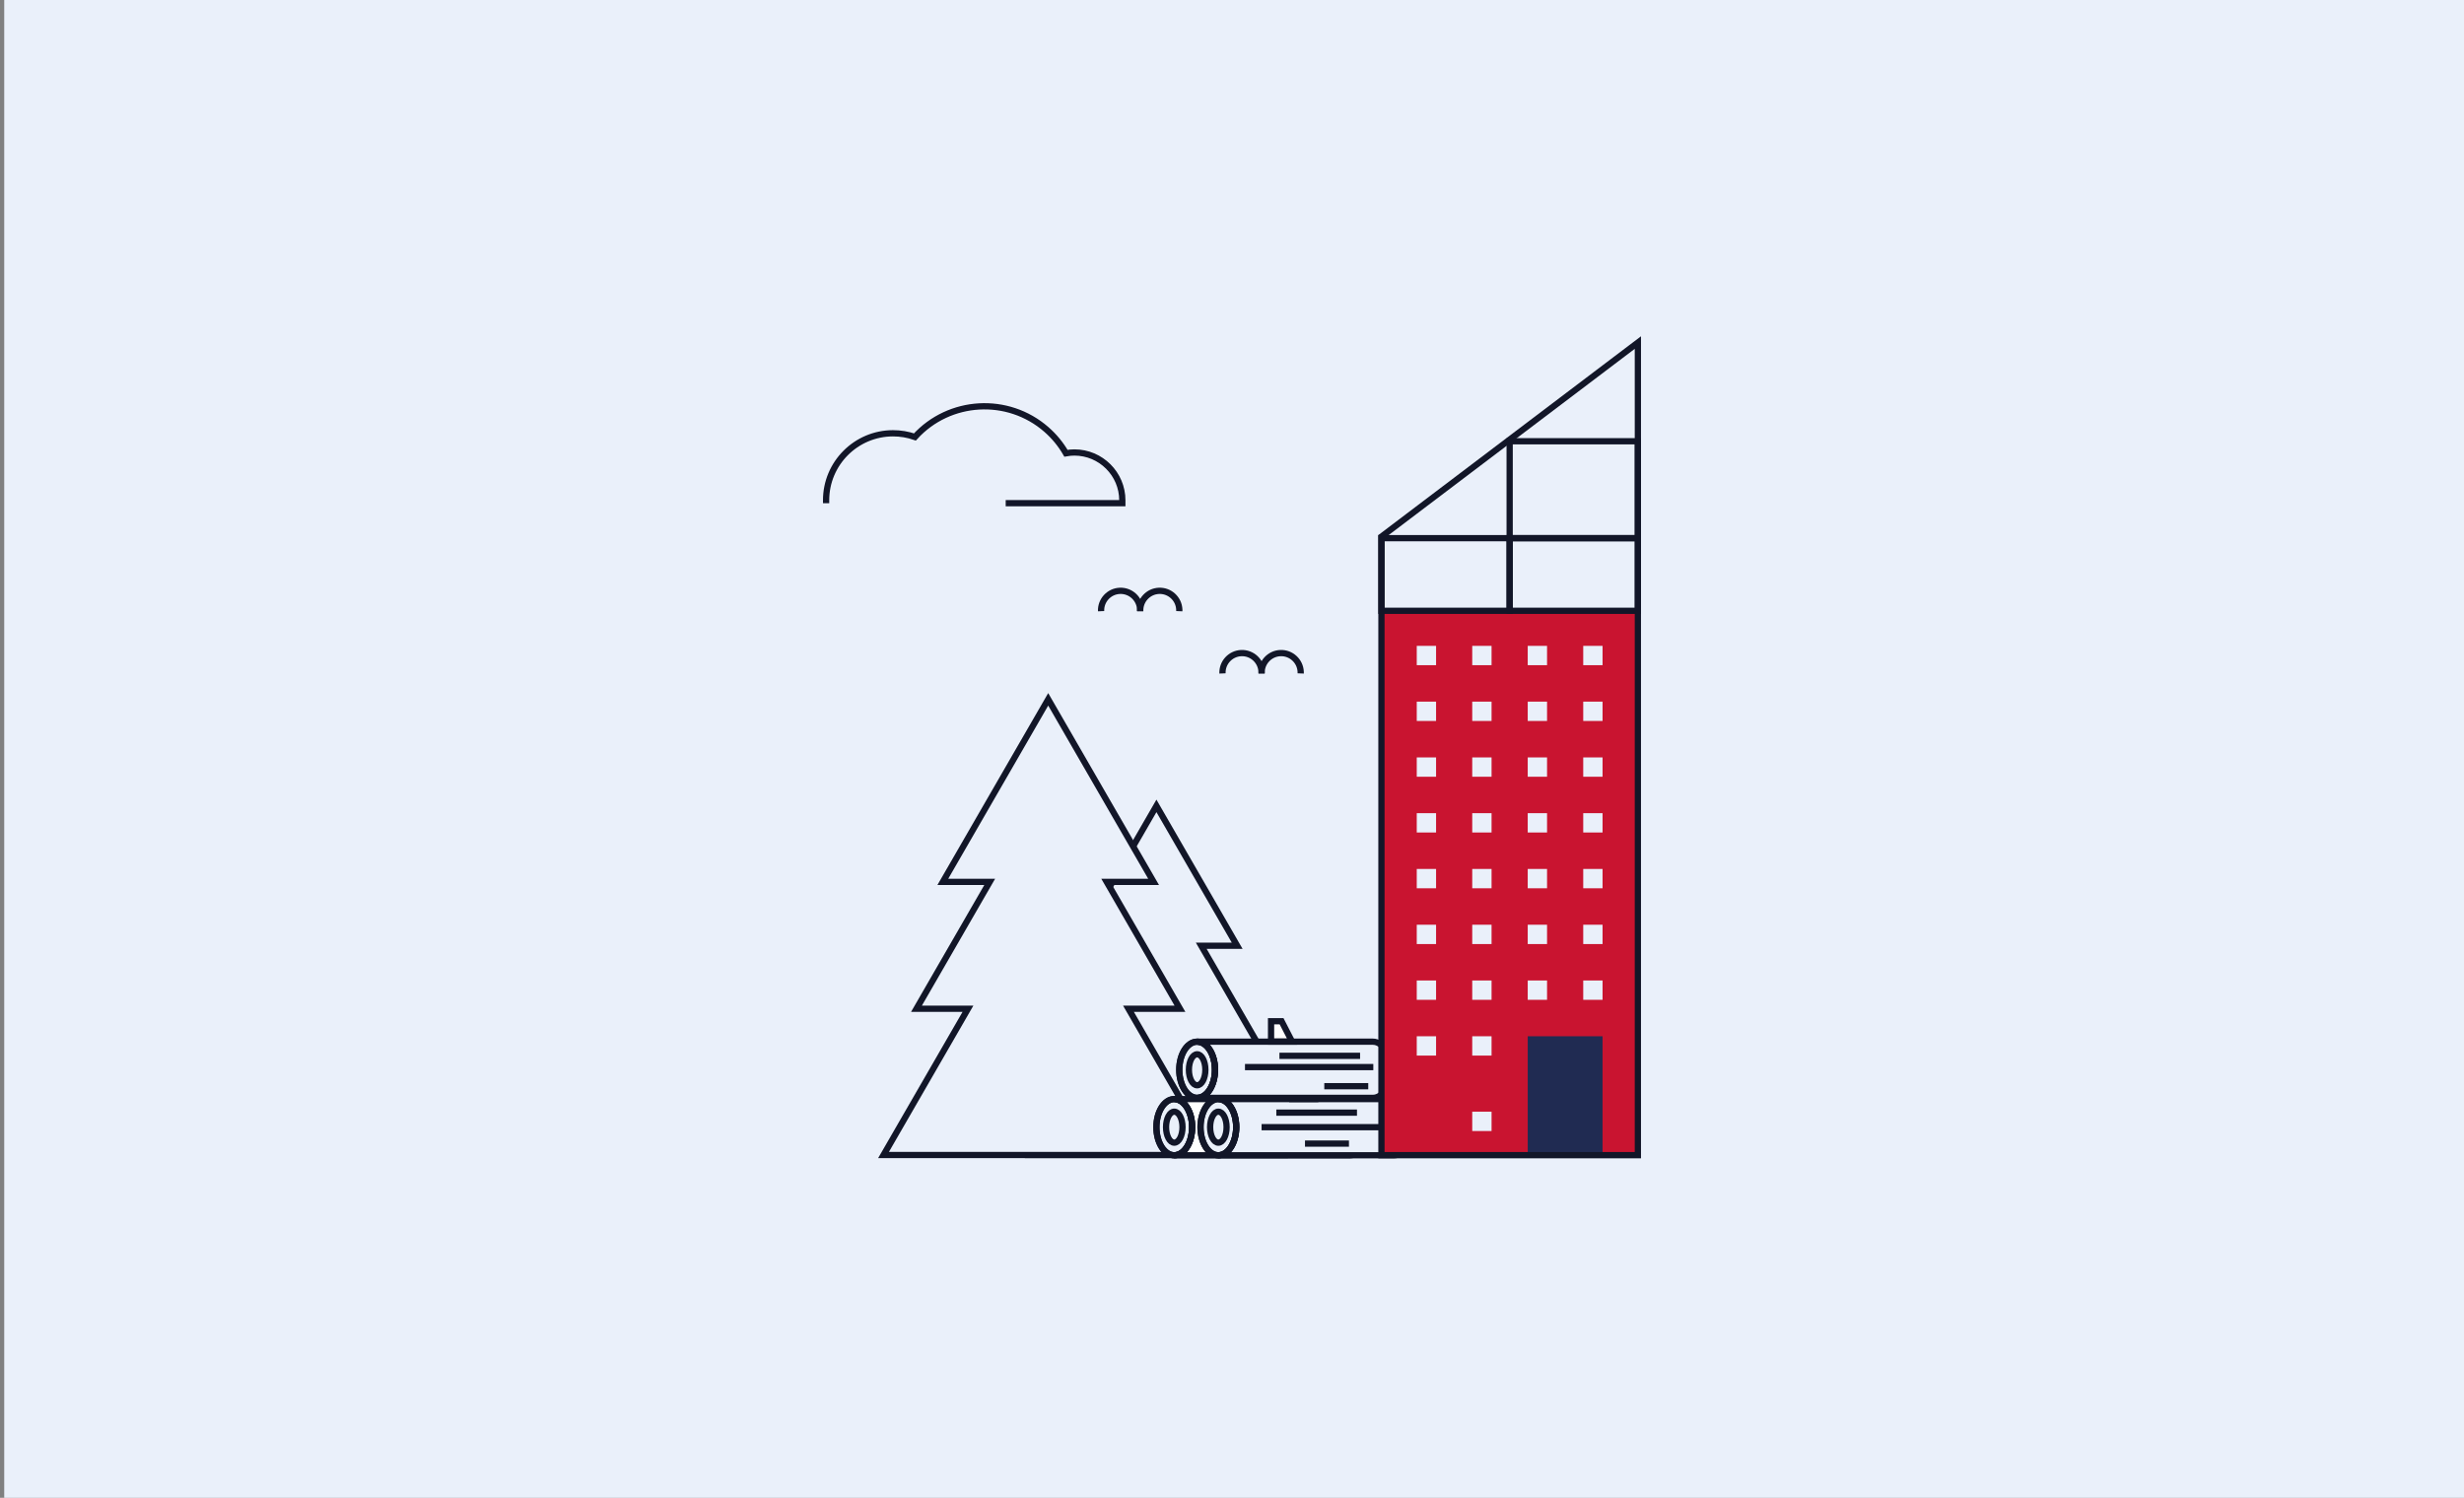 <?xml version="1.0" encoding="UTF-8"?><svg xmlns="http://www.w3.org/2000/svg" viewBox="0 0 1080 656.55"><rect x="0" y="0" width="1080" height="656.55" fill="#808080" stroke="none"/><defs><style>.cls-1{fill:#202b52;}.cls-1,.cls-2,.cls-3,.cls-4,.cls-5{stroke-width:0px;}.cls-2{fill:#c91430;}.cls-3{fill:#a71828;}.cls-4{fill:#fff;}.cls-5{fill:#eaf0fa;}.cls-6{fill:none;stroke:#121628;stroke-miterlimit:10;stroke-width:2.74px;}</style></defs><g id="Layer_2"><rect class="cls-5" x="1.85" width="1080" height="656.55"/></g><g id="Layer_1"><path class="cls-6" d="M440.81,220.57h51.12v-1.25c0-11.57-9.43-20.98-21.01-20.98-1.24,0-2.48.13-3.7.35-2.27-3.93-5.15-7.44-8.58-10.43-16.91-14.77-42.57-13.24-57.62,3.28-3.12-1.08-6.36-1.62-9.67-1.61-16.17.04-29.3,13.23-29.26,29.41v1.24"/><path class="cls-6" d="M482.62,267.91c-.2-4.72,3.49-8.73,8.21-8.92,4.72-.2,8.73,3.49,8.92,8.21.01.24.01.47,0,.71"/><path class="cls-6" d="M499.77,267.91c-.2-4.72,3.49-8.73,8.21-8.92,4.72-.2,8.73,3.49,8.92,8.21.01.24.01.47,0,.71"/><path class="cls-6" d="M535.83,295.2c-.2-4.72,3.49-8.73,8.21-8.92,4.72-.2,8.73,3.49,8.92,8.21.01.24.01.47,0,.71"/><path class="cls-6" d="M552.98,295.2c-.2-4.72,3.49-8.73,8.21-8.92,4.72-.2,8.73,3.49,8.92,8.21.01.24.01.47,0,.71"/><polygon class="cls-6" points="562.18 506.29 533.82 457.17 551.12 457.17 526.52 414.56 542.27 414.56 506.88 353.25 471.48 414.56 487.23 414.56 462.63 457.17 479.93 457.17 451.57 506.29 562.18 506.29"/><polygon class="cls-5" points="531.63 506.29 494.62 442.18 517.19 442.18 485.08 386.57 505.64 386.57 459.44 306.55 413.25 386.57 433.8 386.57 401.7 442.18 424.27 442.18 387.26 506.29 531.63 506.29"/><polygon class="cls-6" points="531.63 506.29 494.62 442.18 517.19 442.18 485.08 386.57 505.64 386.57 459.44 306.55 413.25 386.57 433.8 386.57 401.7 442.18 424.27 442.18 387.26 506.29 531.63 506.29"/><ellipse class="cls-5" cx="514.7" cy="494.09" rx="7.83" ry="12.31"/><path class="cls-4" d="M591.73,481.78h-77.03c4.32,0,7.83,5.51,7.83,12.31s-3.5,12.31-7.83,12.31h77.03c4.32,0,7.83-5.51,7.83-12.31s-3.5-12.31-7.83-12.31Z"/><polygon class="cls-3" points="547.1 472.83 547.1 481.75 556.32 481.75 551.71 472.83 547.1 472.83"/><ellipse class="cls-6" cx="514.7" cy="494.09" rx="7.83" ry="12.31"/><ellipse class="cls-6" cx="514.7" cy="494.09" rx="7.83" ry="12.31"/><ellipse class="cls-6" cx="514.7" cy="494.09" rx="3.61" ry="6.79"/><path class="cls-6" d="M591.73,481.78h-77.03c4.32,0,7.83,5.51,7.83,12.31s-3.5,12.31-7.83,12.31h77.03c4.32,0,7.83-5.51,7.83-12.31s-3.5-12.31-7.83-12.31Z"/><line class="cls-6" x1="557.13" y1="488.93" x2="592.48" y2="488.93"/><line class="cls-6" x1="535.11" y1="497.7" x2="591.36" y2="497.7"/><line class="cls-6" x1="570.44" y1="501.29" x2="589.71" y2="501.29"/><polygon class="cls-6" points="547.1 472.83 547.1 481.75 556.32 481.75 551.71 472.83 547.1 472.83"/><ellipse class="cls-5" cx="534.02" cy="494.09" rx="7.83" ry="12.31"/><path class="cls-5" d="M611.05,481.78h-77.03c4.32,0,7.83,5.51,7.83,12.31s-3.5,12.31-7.83,12.31h77.03c4.32,0,7.83-5.51,7.83-12.31s-3.5-12.31-7.83-12.31Z"/><polygon class="cls-3" points="566.42 472.83 566.42 481.75 575.63 481.75 571.03 472.83 566.42 472.83"/><ellipse class="cls-6" cx="534.02" cy="494.09" rx="7.83" ry="12.31"/><ellipse class="cls-6" cx="534.02" cy="494.09" rx="7.83" ry="12.31"/><path class="cls-6" d="M611.05,481.78h-77.03c4.32,0,7.83,5.51,7.83,12.31s-3.5,12.31-7.83,12.31h77.03c4.32,0,7.83-5.51,7.83-12.31s-3.5-12.31-7.83-12.31Z"/><line class="cls-6" x1="559.43" y1="487.72" x2="594.78" y2="487.72"/><line class="cls-6" x1="552.97" y1="494.09" x2="609.22" y2="494.09"/><line class="cls-6" x1="571.99" y1="501.29" x2="591.26" y2="501.29"/><polygon class="cls-6" points="566.42 472.83 566.42 481.75 575.63 481.75 571.03 472.83 566.42 472.83"/><ellipse class="cls-6" cx="534.02" cy="494.09" rx="3.61" ry="6.79"/><ellipse class="cls-5" cx="524.72" cy="468.93" rx="7.83" ry="12.31"/><path class="cls-5" d="M601.75,456.62h-77.03c4.32,0,7.83,5.51,7.83,12.31s-3.5,12.31-7.83,12.31h77.03c4.32,0,7.83-5.51,7.83-12.31s-3.5-12.31-7.83-12.31Z"/><polygon class="cls-4" points="557.12 447.66 557.12 456.59 566.33 456.59 561.73 447.66 557.12 447.66"/><ellipse class="cls-6" cx="524.72" cy="468.93" rx="7.83" ry="12.31"/><ellipse class="cls-6" cx="524.72" cy="468.93" rx="7.83" ry="12.31"/><path class="cls-6" d="M601.75,456.62h-77.03c4.32,0,7.83,5.51,7.83,12.31s-3.5,12.31-7.83,12.31h77.03c4.32,0,7.83-5.51,7.83-12.31s-3.5-12.31-7.83-12.31Z"/><line class="cls-6" x1="560.79" y1="462.82" x2="596.14" y2="462.82"/><line class="cls-6" x1="545.69" y1="467.75" x2="601.94" y2="467.75"/><line class="cls-6" x1="580.45" y1="476.13" x2="599.72" y2="476.13"/><polygon class="cls-6" points="557.12 447.66 557.12 456.59 566.33 456.59 561.73 447.66 557.12 447.66"/><ellipse class="cls-6" cx="524.72" cy="468.93" rx="3.61" ry="6.79"/><rect class="cls-2" x="605.5" y="267.73" width="112.4" height="238.63"/><rect class="cls-5" x="620.98" y="454.24" width="8.47" height="8.47"/><rect class="cls-5" x="645.3" y="454.24" width="8.47" height="8.47"/><rect class="cls-1" x="669.62" y="454.24" width="32.79" height="51.19"/><rect class="cls-5" x="620.98" y="429.79" width="8.47" height="8.47"/><rect class="cls-5" x="645.3" y="429.79" width="8.47" height="8.47"/><rect class="cls-5" x="645.3" y="487.31" width="8.47" height="8.47"/><rect class="cls-5" x="669.62" y="429.79" width="8.47" height="8.47"/><rect class="cls-5" x="693.95" y="429.79" width="8.47" height="8.47"/><rect class="cls-5" x="620.98" y="405.35" width="8.47" height="8.47"/><rect class="cls-5" x="645.3" y="405.35" width="8.47" height="8.47"/><rect class="cls-5" x="669.62" y="405.35" width="8.47" height="8.47"/><rect class="cls-5" x="693.95" y="405.35" width="8.47" height="8.47"/><rect class="cls-5" x="620.98" y="380.9" width="8.47" height="8.47"/><rect class="cls-5" x="645.3" y="380.9" width="8.47" height="8.47"/><rect class="cls-5" x="669.62" y="380.9" width="8.47" height="8.47"/><rect class="cls-5" x="693.95" y="380.9" width="8.47" height="8.47"/><rect class="cls-5" x="620.98" y="356.45" width="8.47" height="8.47"/><rect class="cls-5" x="645.3" y="356.45" width="8.47" height="8.47"/><rect class="cls-5" x="669.62" y="356.45" width="8.47" height="8.47"/><rect class="cls-5" x="693.95" y="356.45" width="8.47" height="8.47"/><rect class="cls-5" x="620.98" y="332.01" width="8.47" height="8.47"/><rect class="cls-5" x="645.3" y="332.01" width="8.47" height="8.47"/><rect class="cls-5" x="669.62" y="332.01" width="8.47" height="8.47"/><rect class="cls-5" x="693.95" y="332.01" width="8.47" height="8.47"/><rect class="cls-5" x="620.98" y="307.56" width="8.47" height="8.47"/><rect class="cls-5" x="645.3" y="307.56" width="8.47" height="8.47"/><rect class="cls-5" x="669.62" y="307.56" width="8.47" height="8.47"/><rect class="cls-5" x="693.95" y="307.56" width="8.47" height="8.47"/><rect class="cls-5" x="620.98" y="283.11" width="8.47" height="8.47"/><rect class="cls-5" x="645.3" y="283.11" width="8.47" height="8.47"/><rect class="cls-5" x="669.62" y="283.11" width="8.47" height="8.47"/><rect class="cls-5" x="693.95" y="283.11" width="8.47" height="8.47"/><polygon class="cls-6" points="717.9 506.36 605.5 506.36 605.5 235.23 717.9 150.16 717.9 506.36"/><rect class="cls-6" x="661.7" y="235.9" width="56.2" height="31.84"/><rect class="cls-6" x="605.5" y="235.9" width="56.2" height="31.84"/><rect class="cls-6" x="661.7" y="193.42" width="56.2" height="42.48"/></g></svg>